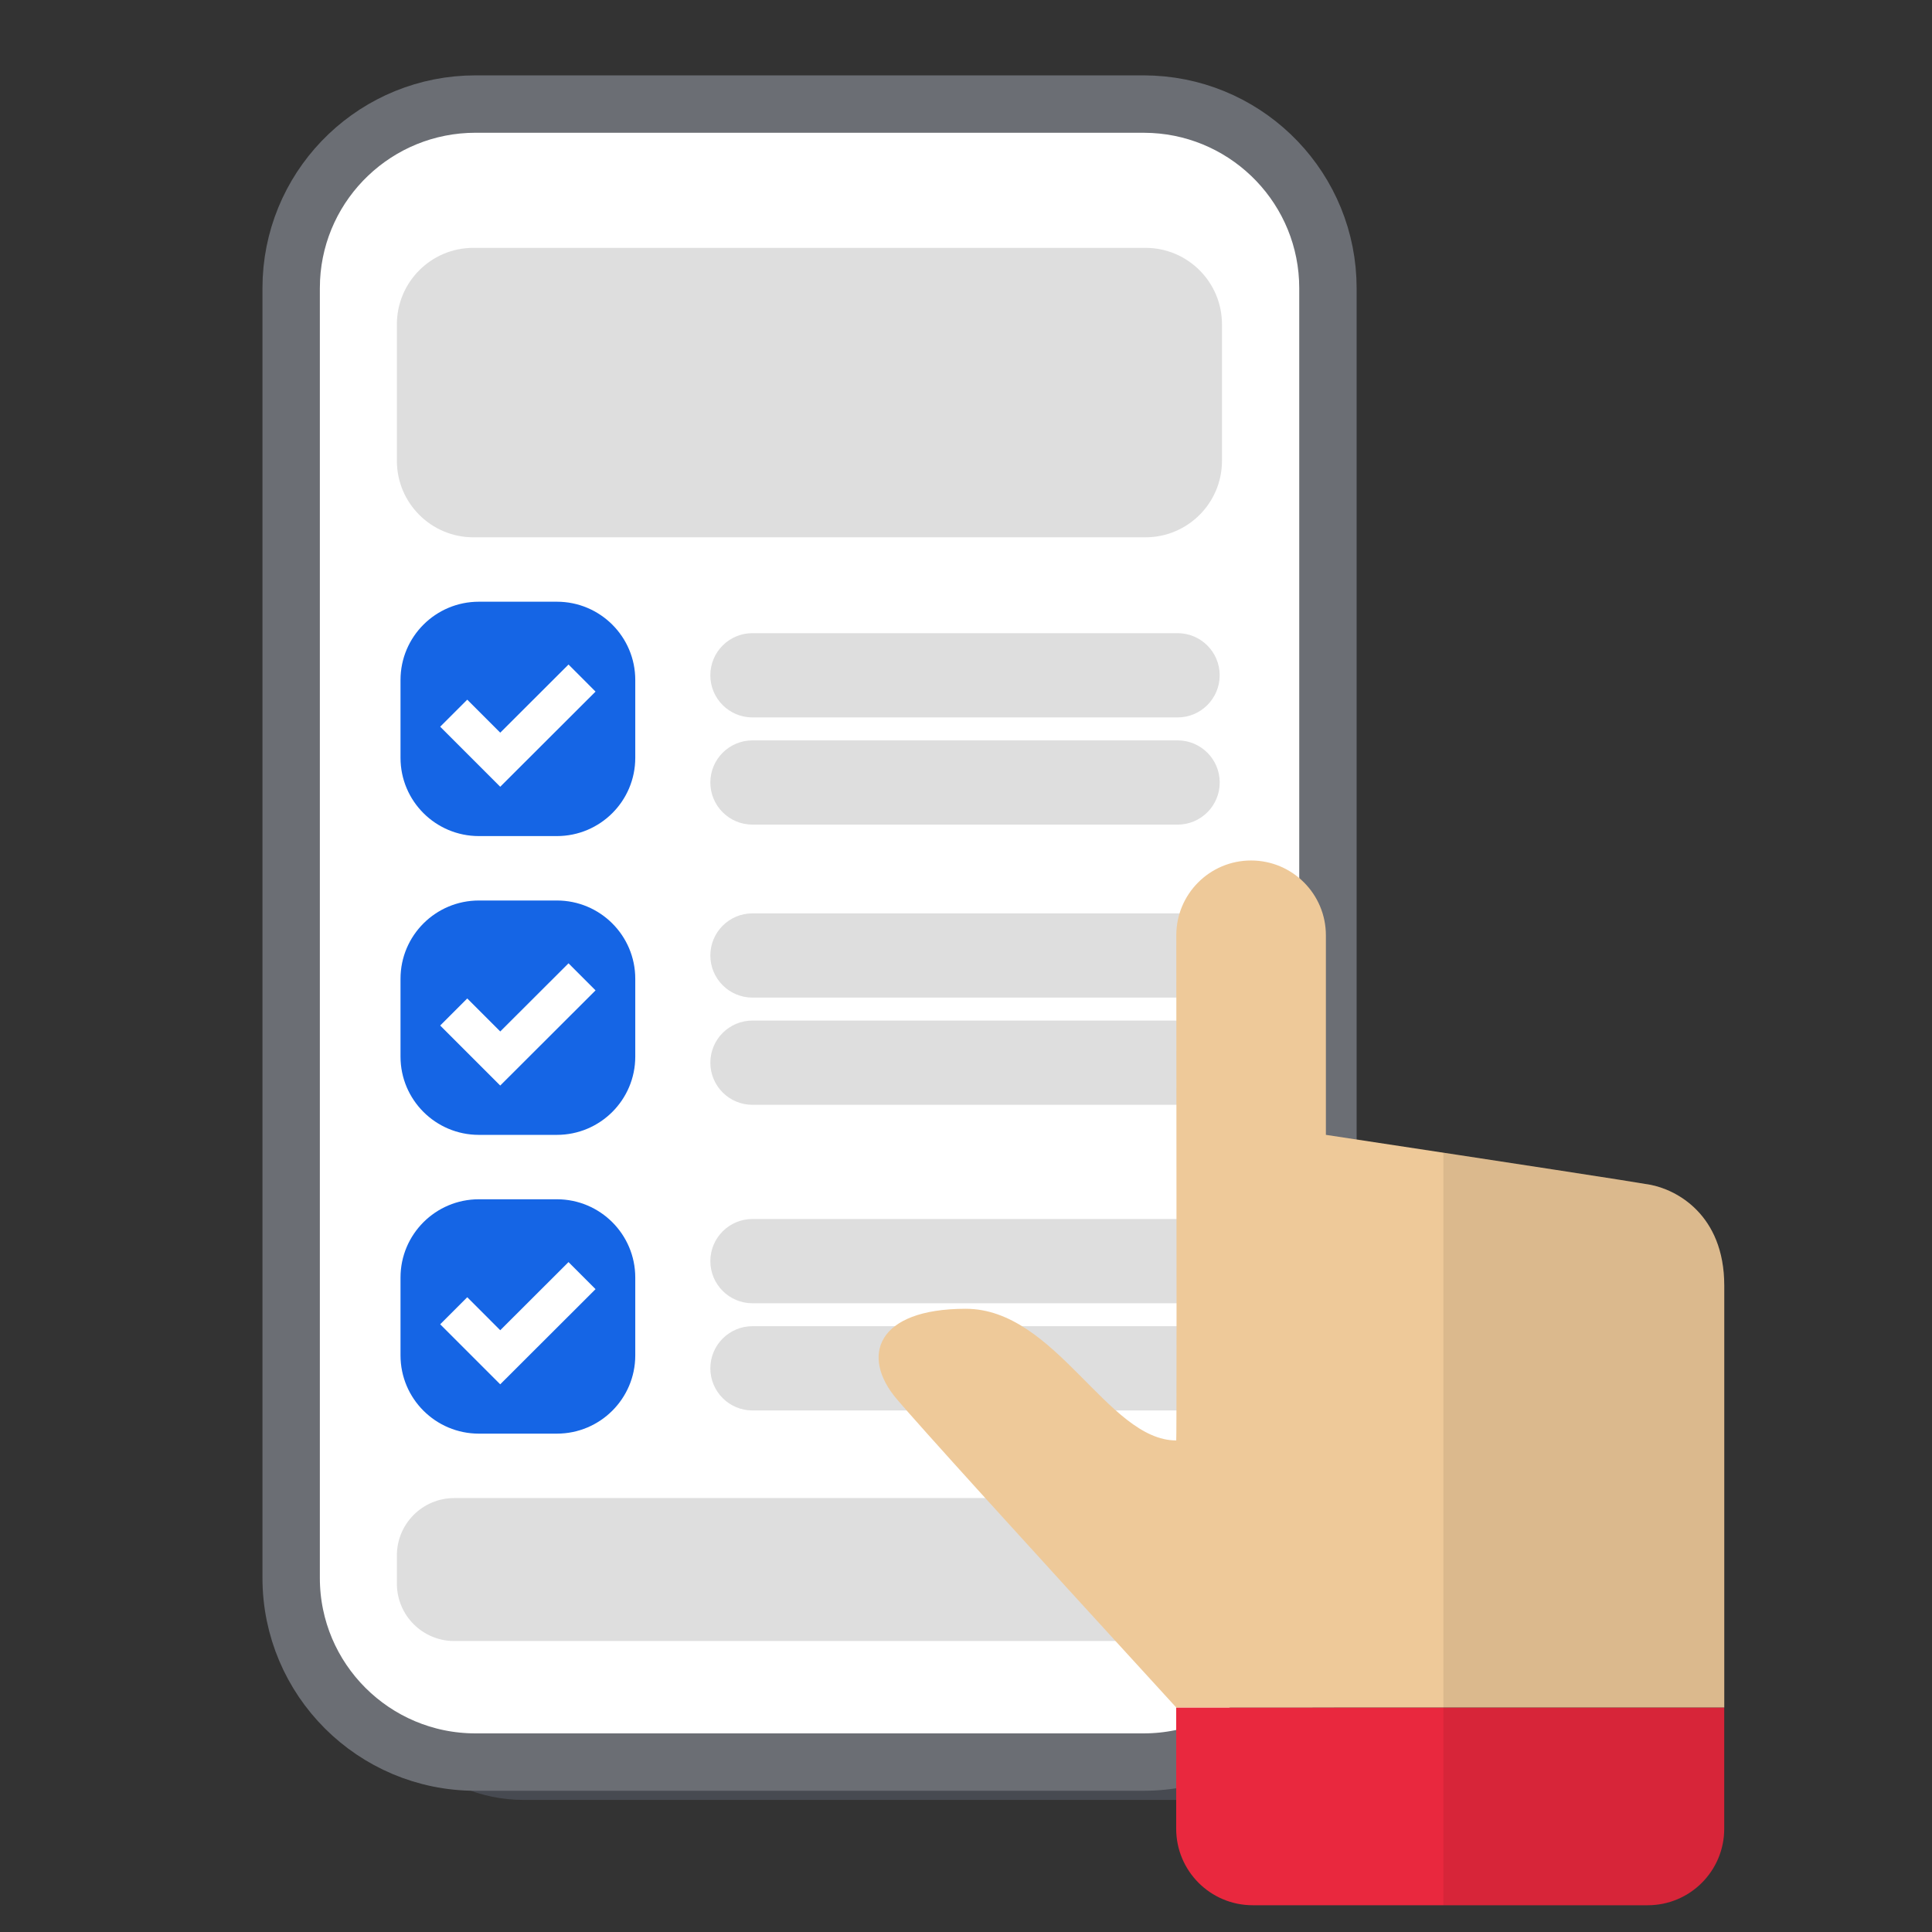 <svg width="101" height="101" viewBox="0 0 101 101" fill="none" xmlns="http://www.w3.org/2000/svg">
<rect x="0" y="0" width="101" height="101" fill="#333333" stroke="none"/>
<path d="M62.295 10.419H27.374C22.878 10.419 19.234 14.057 19.234 18.544V85.97C19.234 90.457 22.878 94.095 27.374 94.095H62.295C66.79 94.095 70.434 90.457 70.434 85.97V18.544C70.434 14.057 66.79 10.419 62.295 10.419Z" fill="#474A51"/>
<path d="M59.781 5.44L60.277 5.453C65.368 5.711 69.421 9.914 69.421 15.066V82.491C69.421 87.81 65.103 92.117 59.781 92.117H24.86C19.539 92.117 15.221 87.81 15.221 82.491V15.066L15.233 14.57C15.492 9.483 19.706 5.44 24.86 5.44H59.781Z" fill="white" stroke="#6B6E74" stroke-width="3"/>
<path d="M29.112 31.456H25.035C22.772 31.456 20.938 33.288 20.938 35.547V39.617C20.938 41.876 22.772 43.708 25.035 43.708H29.112C31.375 43.708 33.21 41.876 33.21 39.617V35.547C33.21 33.288 31.375 31.456 29.112 31.456Z" fill="#1565E5"/>
<path d="M23.719 37.283L26.151 39.716L30.427 35.447" stroke="white" stroke-width="2" stroke-miterlimit="10"/>
<path d="M29.112 47.076H25.035C22.772 47.076 20.938 48.908 20.938 51.167V55.237C20.938 57.496 22.772 59.328 25.035 59.328H29.112C31.375 59.328 33.21 57.496 33.21 55.237V51.167C33.21 48.908 31.375 47.076 29.112 47.076Z" fill="#1565E5"/>
<path d="M23.719 52.904L26.151 55.336L30.427 51.067" stroke="white" stroke-width="2" stroke-miterlimit="10"/>
<path d="M59.882 12.957H24.748C22.539 12.957 20.748 14.748 20.748 16.957V24.089C20.748 26.298 22.539 28.089 24.748 28.089H59.882C62.091 28.089 63.882 26.298 63.882 24.089V16.957C63.882 14.748 62.091 12.957 59.882 12.957Z" fill="#DEDEDE"/>
<path d="M60.882 78.315H23.748C22.091 78.315 20.748 79.658 20.748 81.315V82.789C20.748 84.446 22.091 85.789 23.748 85.789H60.882C62.539 85.789 63.882 84.446 63.882 82.789V81.315C63.882 79.658 62.539 78.315 60.882 78.315Z" fill="#DEDEDE"/>
<path d="M61.56 33.1H39.336C38.12 33.1 37.134 34.086 37.134 35.302C37.134 36.519 38.12 37.505 39.336 37.505H61.56C62.776 37.505 63.762 36.519 63.762 35.302C63.762 34.086 62.776 33.1 61.56 33.1Z" fill="#DEDEDE"/>
<path d="M61.562 38.705H39.338C38.121 38.705 37.135 39.691 37.135 40.907C37.135 42.123 38.121 43.109 39.338 43.109H61.562C62.778 43.109 63.764 42.123 63.764 40.907C63.764 39.691 62.778 38.705 61.562 38.705Z" fill="#DEDEDE"/>
<path d="M61.562 47.748H39.338C38.121 47.748 37.135 48.734 37.135 49.95C37.135 51.166 38.121 52.152 39.338 52.152H61.562C62.778 52.152 63.764 51.166 63.764 49.95C63.764 48.734 62.778 47.748 61.562 47.748Z" fill="#DEDEDE"/>
<path d="M61.562 53.352H39.338C38.121 53.352 37.135 54.338 37.135 55.555C37.135 56.771 38.121 57.757 39.338 57.757H61.562C62.778 57.757 63.764 56.771 63.764 55.555C63.764 54.338 62.778 53.352 61.562 53.352Z" fill="#DEDEDE"/>
<path d="M61.562 63.726H39.338C38.121 63.726 37.135 64.712 37.135 65.929C37.135 67.145 38.121 68.131 39.338 68.131H61.562C62.778 68.131 63.764 67.145 63.764 65.929C63.764 64.712 62.778 63.726 61.562 63.726Z" fill="#DEDEDE"/>
<path d="M61.562 69.33H39.338C38.121 69.33 37.135 70.316 37.135 71.533C37.135 72.749 38.121 73.735 39.338 73.735H61.562C62.778 73.735 63.764 72.749 63.764 71.533C63.764 70.316 62.778 69.33 61.562 69.33Z" fill="#DEDEDE"/>
<path d="M29.112 62.695H25.035C22.772 62.695 20.938 64.527 20.938 66.787V70.856C20.938 73.115 22.772 74.947 25.035 74.947H29.112C31.375 74.947 33.21 73.115 33.21 70.856V66.787C33.21 64.527 31.375 62.695 29.112 62.695Z" fill="#1565E5"/>
<path d="M23.719 68.523L26.151 70.955L30.427 66.686" stroke="white" stroke-width="2" stroke-miterlimit="10"/>
<path d="M90.138 89.262H61.488V95.601C61.488 97.81 63.279 99.601 65.488 99.601H86.138C88.348 99.601 90.138 97.81 90.138 95.601V89.262Z" fill="#E9283E"/>
<path fill-rule="evenodd" clip-rule="evenodd" d="M61.49 89.262C53 79.986 48.129 74.61 46.876 73.135C44.996 70.922 45.785 68.42 50.49 68.42C55.194 68.42 57.907 75.303 61.49 75.303C61.511 75.308 61.513 66.505 61.494 48.897C61.492 46.738 63.24 44.987 65.398 44.984H65.402C67.563 44.984 69.314 46.736 69.314 48.897V59.327C79.697 60.901 85.342 61.77 86.249 61.933C87.609 62.177 90.14 63.475 90.14 67.212C90.14 69.703 90.14 76.185 90.14 89.262H61.49Z" fill="#EEC999"/>
<g style="mix-blend-mode:multiply">
<path d="M75.457 60.263C81.943 61.25 85.541 61.805 86.249 61.933C87.609 62.177 90.14 63.476 90.14 67.212V89.262H90.139V95.602C90.138 97.81 88.348 99.602 86.139 99.602H75.457V60.263Z" fill="black" fill-opacity="0.08"/>
</g>
</svg>
